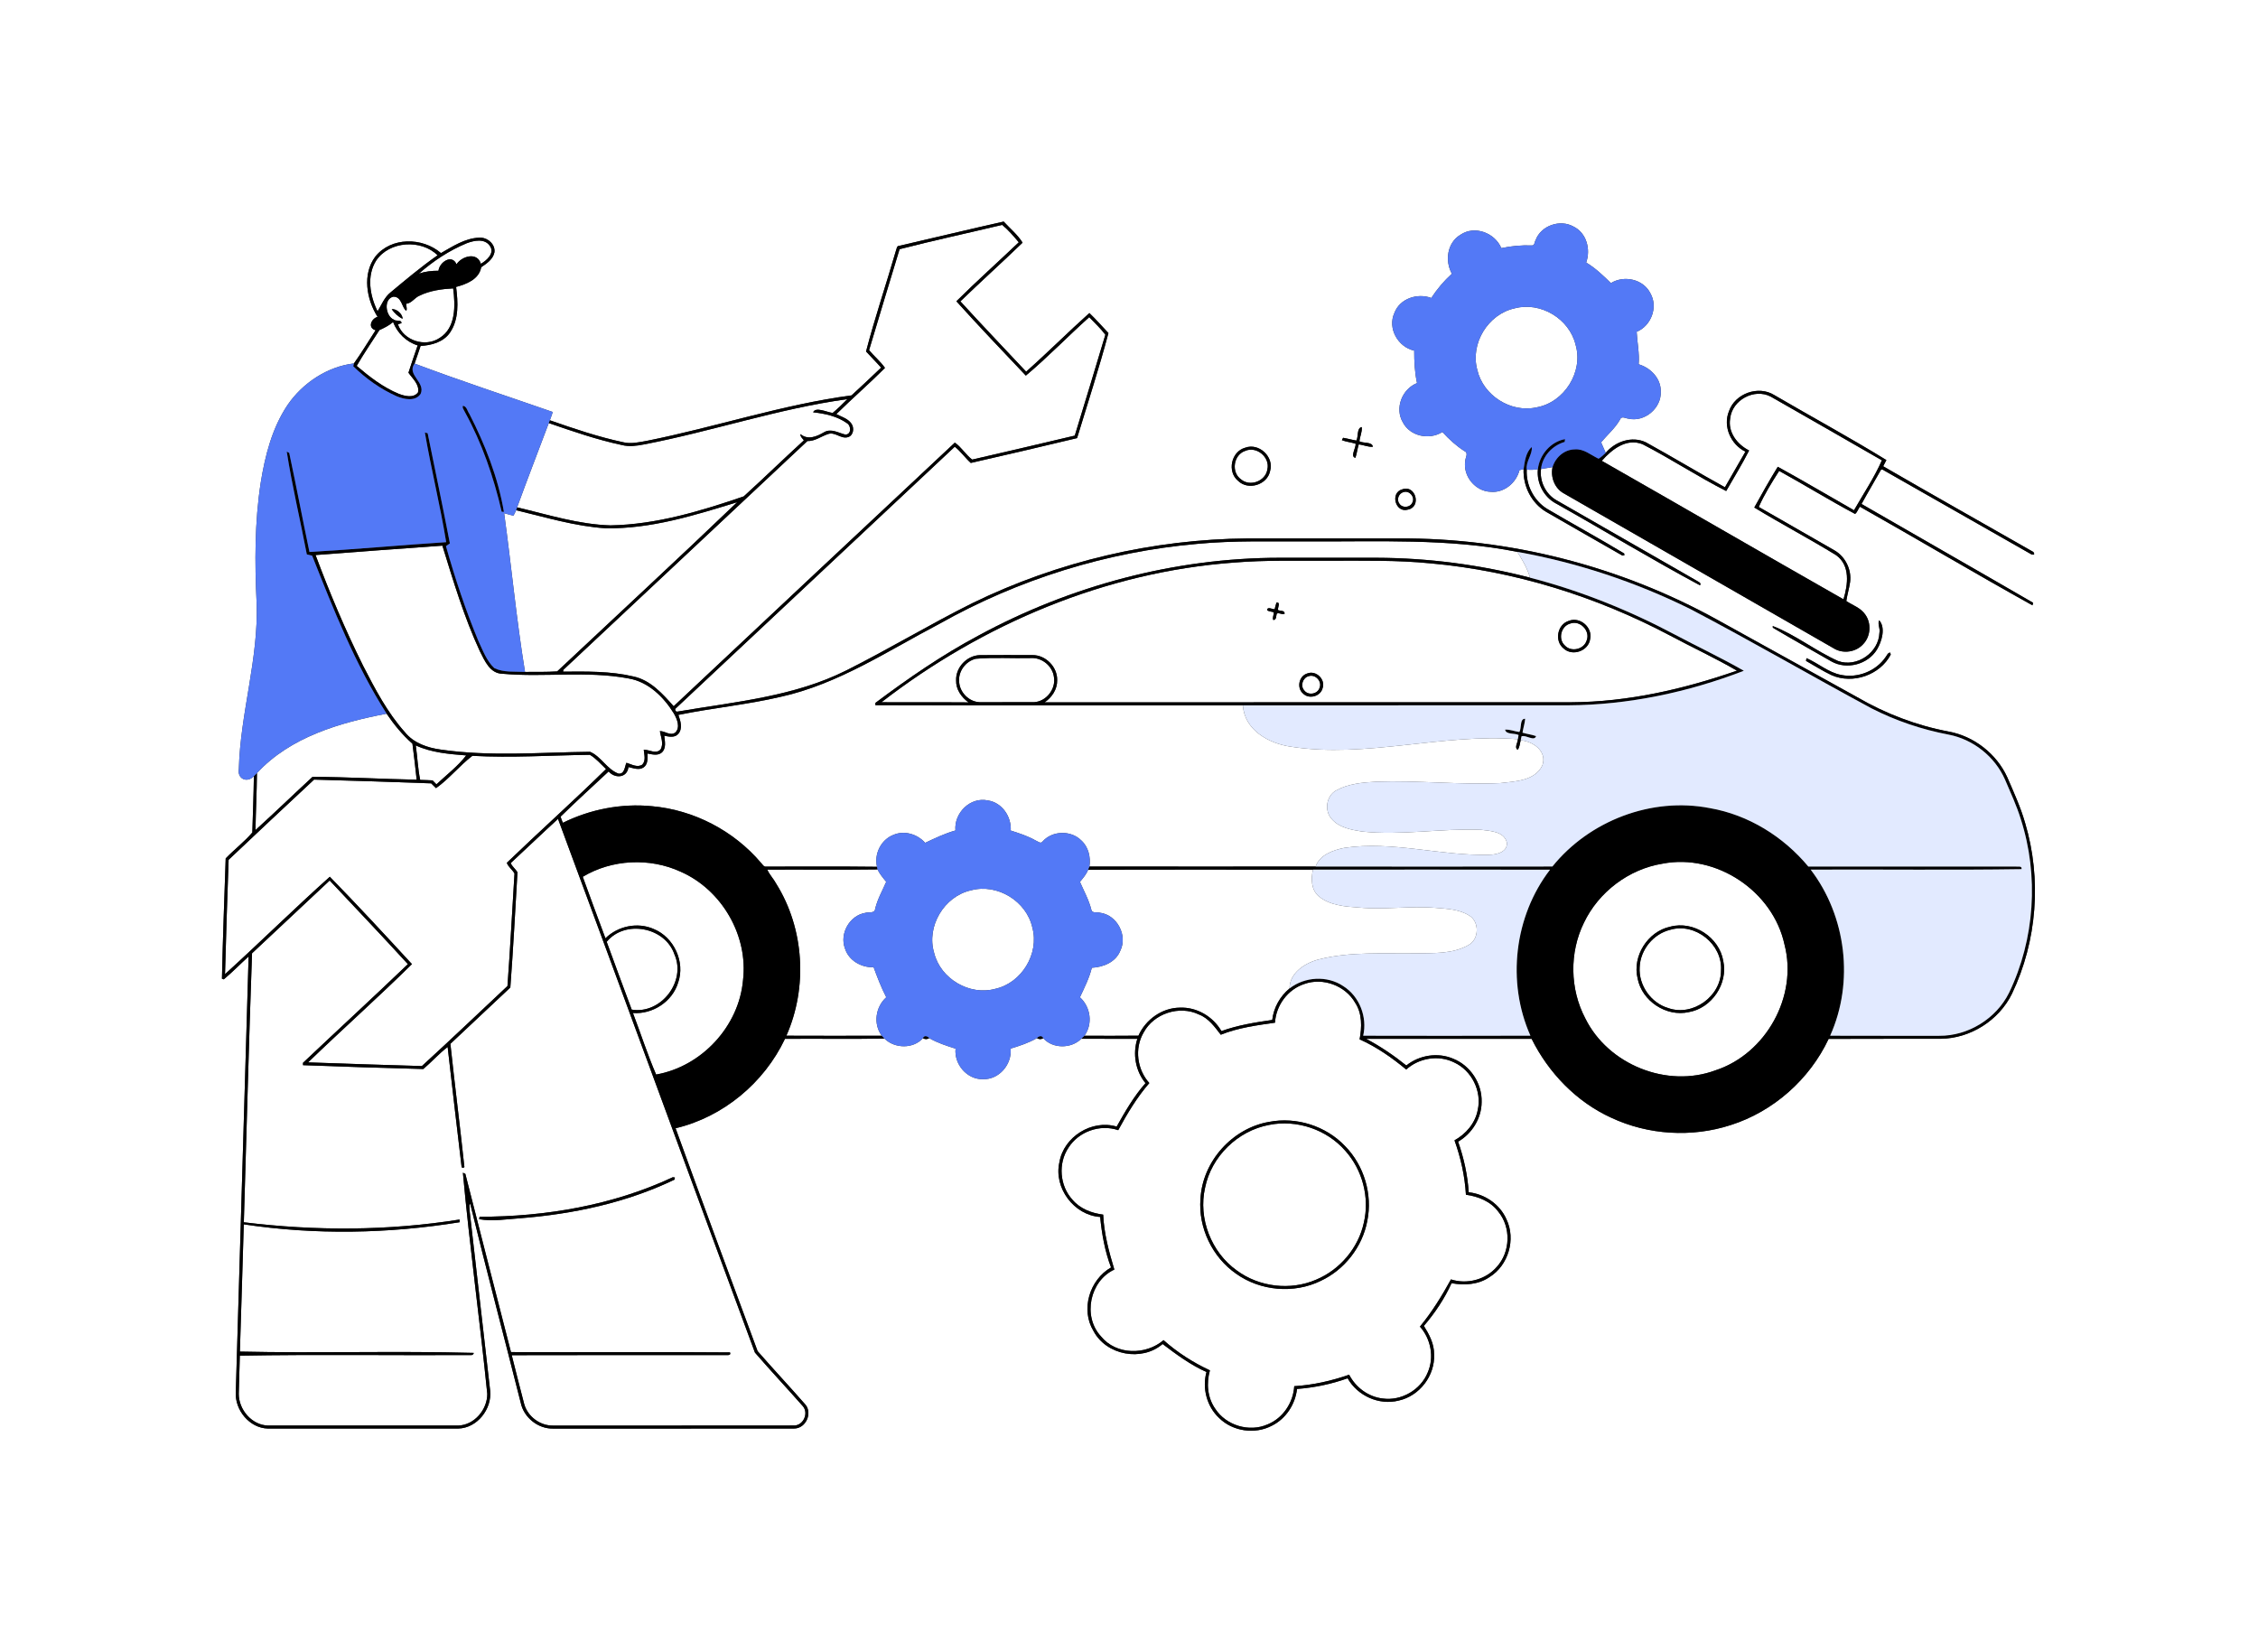 <?xml version="1.0" encoding="UTF-8"?>
<svg xmlns="http://www.w3.org/2000/svg" width="1424pt" height="1042pt" viewBox="0 0 1424 1042" version="1.1">
  <rect x="0" y="0" width="1424" height="1042" fill="#333333" stroke="none"/>
  <g id="#ffffffff">
    <path fill="#ffffff" opacity="1.00" d=" M 0.00 0.00 L 1424.00 0.00 L 1424.00 1042.00 L 0.00 1042.00 L 0.00 0.00 M 567.05 155.04 C 565.46 155.02 565.52 156.95 565.05 157.97 C 558.90 179.22 551.73 200.34 546.17 221.65 C 549.30 225.08 552.61 228.35 555.68 231.84 C 549.52 237.73 543.31 243.57 537.03 249.34 C 493.27 255.17 451.20 269.37 407.99 278.00 C 403.02 278.87 397.91 280.15 392.89 278.86 C 377.18 275.51 361.92 270.32 346.77 265.04 C 347.43 263.31 348.05 261.57 348.60 259.81 C 319.54 249.70 290.24 240.12 261.45 229.27 C 262.82 225.60 263.96 221.85 265.26 218.15 C 272.09 217.81 279.66 215.73 283.78 209.76 C 289.52 201.37 288.86 190.56 287.64 180.95 C 294.22 179.19 302.12 176.15 303.47 168.53 C 306.95 166.18 310.98 163.48 311.83 159.06 C 312.48 153.79 307.05 149.40 302.02 149.89 C 293.18 150.29 285.55 155.35 278.10 159.60 C 266.42 149.57 246.78 149.32 236.73 161.76 C 228.38 172.85 231.09 188.73 238.11 199.81 C 234.04 200.99 231.69 206.77 236.86 208.27 C 232.32 215.25 228.04 222.42 223.20 229.19 C 206.49 231.15 190.81 241.52 181.33 255.42 C 171.59 269.93 167.20 287.25 164.43 304.30 C 160.57 329.30 160.63 354.72 161.82 379.94 C 163.20 415.37 151.52 449.71 150.63 484.94 C 149.52 491.28 155.92 493.96 160.11 489.49 C 159.95 501.33 159.47 513.16 159.13 524.99 C 154.13 530.88 147.73 535.71 142.33 541.34 C 141.48 566.62 140.51 591.91 139.97 617.20 L 141.12 617.62 C 146.57 613.07 151.54 607.94 156.79 603.16 C 154.18 694.78 151.37 786.39 148.70 878.01 C 148.09 889.30 157.39 900.62 168.95 900.89 C 208.99 900.91 249.02 900.92 289.05 900.88 C 300.94 900.57 310.31 888.59 309.12 877.03 C 304.80 839.02 300.41 801.01 296.10 762.99 C 296.23 761.75 295.62 760.05 296.52 759.08 C 306.76 801.04 317.85 842.80 328.41 884.69 C 330.39 894.02 339.43 901.19 348.99 900.91 C 399.69 900.87 450.39 900.96 501.08 900.86 C 508.13 900.67 512.42 891.46 508.06 885.93 C 498.11 874.52 487.73 863.47 477.78 852.06 C 460.44 805.26 443.06 758.43 426.06 711.51 C 456.05 704.41 481.88 682.90 495.04 655.13 C 515.95 654.95 536.87 655.34 557.77 654.94 C 564.18 661.33 575.89 661.59 582.04 654.73 C 583.38 655.51 584.71 655.49 586.03 654.67 C 591.20 657.69 596.94 659.51 602.62 661.31 C 601.64 671.20 609.87 680.90 620.00 680.56 C 630.14 680.88 638.27 671.15 637.34 661.28 C 643.04 659.55 648.76 657.67 653.95 654.67 C 655.24 655.49 656.57 655.51 657.93 654.74 C 663.95 661.49 675.62 661.42 681.93 655.06 C 693.70 655.17 705.48 655.06 717.26 655.11 C 714.20 664.57 716.07 675.36 722.41 683.07 C 715.10 691.30 709.50 701.07 704.22 710.47 C 688.61 705.77 670.80 716.88 668.11 732.93 C 664.41 749.10 677.29 766.35 693.82 767.45 C 694.87 778.27 696.79 789.08 700.67 799.29 C 687.16 807.02 681.34 825.80 689.62 839.38 C 697.70 854.70 720.09 858.86 733.20 847.57 C 741.81 854.11 750.82 860.75 760.86 865.24 C 758.07 875.42 761.05 886.96 768.81 894.20 C 777.37 902.68 791.41 904.72 802.06 899.11 C 810.92 894.76 816.86 885.64 817.96 875.91 C 828.83 875.10 839.60 872.86 849.87 869.18 C 856.07 880.22 869.72 886.40 882.08 883.24 C 895.21 880.38 905.10 867.46 904.40 854.03 C 904.49 847.44 901.31 841.51 897.96 836.15 C 904.93 828.00 910.97 819.00 915.41 809.22 C 923.49 810.68 932.39 810.19 939.38 805.34 C 951.26 798.00 956.09 781.55 950.06 768.96 C 945.93 759.47 936.45 753.01 926.26 751.88 C 925.51 740.99 923.18 730.25 919.55 719.97 C 928.35 714.88 934.35 705.22 934.38 694.99 C 934.77 683.30 927.26 671.89 916.38 667.62 C 906.69 663.51 895.04 665.38 886.89 671.93 C 879.04 665.63 870.57 659.87 861.61 655.13 C 896.38 655.08 931.15 655.09 965.92 655.13 C 976.58 676.55 994.17 694.87 1016.14 704.87 C 1039.46 715.80 1066.92 717.46 1091.42 709.51 C 1118.38 700.96 1141.19 680.71 1153.22 655.16 C 1176.81 655.01 1200.39 655.17 1223.98 655.08 C 1242.64 654.86 1260.60 643.49 1268.81 626.74 C 1284.74 593.46 1287.67 554.26 1277.12 518.92 C 1274.27 508.97 1269.94 499.55 1265.84 490.07 C 1259.08 475.32 1244.89 464.30 1228.94 461.34 C 1208.66 457.54 1189.14 450.06 1171.31 439.71 C 1141.89 423.43 1112.47 407.15 1083.06 390.88 C 1021.87 357.02 951.94 339.12 882.00 339.56 C 850.33 339.55 818.67 339.56 787.00 339.55 C 727.03 340.01 667.23 354.08 613.32 380.32 C 586.39 393.72 560.62 409.32 533.73 422.79 C 500.83 439.30 463.78 442.55 428.04 448.62 C 426.58 449.09 425.82 448.59 425.78 447.10 C 484.52 391.94 543.34 336.86 602.11 281.72 C 605.88 284.62 608.65 288.76 612.22 291.95 C 634.60 286.87 656.95 281.63 679.26 276.28 C 685.93 254.26 693.16 232.17 699.04 210.04 C 695.02 205.83 691.22 201.41 687.01 197.41 C 673.52 209.50 660.67 222.37 647.13 234.39 C 633.29 219.63 619.31 204.98 605.67 190.04 C 618.59 177.56 631.95 165.52 644.88 153.04 C 641.94 148.17 636.93 144.07 632.97 139.72 C 610.96 144.66 589.03 149.97 567.05 155.04 M 968.46 151.36 C 967.70 152.47 967.88 155.05 966.00 154.77 C 959.55 154.55 953.12 155.13 946.82 156.48 C 942.73 146.82 929.98 141.94 921.01 148.06 C 912.60 153.08 911.12 164.53 915.62 172.63 C 910.65 177.14 906.28 182.26 902.68 187.91 C 893.92 184.66 882.82 188.19 879.38 197.33 C 874.89 207.04 881.66 218.91 891.86 221.10 C 891.85 227.98 892.18 234.86 893.65 241.59 C 884.20 245.31 879.43 257.45 884.71 266.35 C 889.32 275.23 901.41 277.61 909.65 272.45 C 913.81 276.98 918.36 281.17 923.56 284.49 C 926.36 285.71 923.96 288.77 924.03 290.92 C 922.60 300.37 930.45 309.83 940.01 310.14 C 948.52 310.97 956.23 304.53 958.26 296.48 C 958.91 296.34 960.20 296.05 960.85 295.90 C 960.41 306.59 965.88 317.39 975.17 322.84 C 991.16 332.02 1007.12 341.25 1023.16 350.36 L 1024.42 350.19 L 1024.29 349.04 C 1008.17 339.31 991.58 330.30 975.36 320.71 C 967.22 315.51 962.30 305.78 962.83 296.15 C 965.16 296.43 967.54 296.28 969.87 295.89 C 968.96 304.59 973.62 313.54 981.41 317.58 C 1011.70 334.61 1041.52 352.76 1072.09 369.12 C 1073.20 367.45 1070.87 366.89 1069.94 366.17 C 1040.47 349.29 1011.03 332.38 981.58 315.47 C 974.78 311.62 970.84 303.50 971.83 295.78 C 974.26 295.43 976.67 295.00 979.11 294.60 C 977.75 300.81 980.37 307.82 985.99 311.01 C 1042.74 343.62 1099.52 376.18 1156.28 408.77 C 1162.15 412.53 1170.53 411.35 1175.12 406.10 C 1179.76 401.19 1180.26 393.08 1176.35 387.60 C 1173.52 383.35 1168.43 381.74 1164.36 379.03 C 1164.96 375.02 1166.16 371.13 1166.75 367.13 C 1167.82 359.30 1163.80 351.08 1156.97 347.12 C 1141.04 337.96 1125.12 328.80 1109.17 319.70 C 1112.54 311.98 1117.43 304.13 1122.02 296.96 C 1138.08 305.81 1153.74 315.49 1169.90 324.10 C 1171.38 322.99 1171.80 320.96 1172.96 319.54 C 1209.32 340.08 1245.27 361.44 1281.75 381.73 C 1281.86 381.33 1282.09 380.54 1282.21 380.14 C 1246.20 359.25 1210.01 338.66 1173.97 317.82 C 1177.94 310.53 1182.23 303.42 1186.28 296.17 C 1187.46 295.76 1188.41 297.01 1189.47 297.41 C 1220.09 314.85 1250.71 332.31 1281.34 349.72 C 1281.70 349.73 1282.40 349.76 1282.76 349.77 C 1283.25 347.99 1281.28 347.63 1280.18 346.87 C 1249.34 329.24 1218.34 311.85 1187.62 294.03 C 1188.24 292.71 1189.03 291.46 1189.65 290.13 C 1166.55 275.91 1142.43 262.88 1118.93 249.13 C 1108.88 242.88 1094.20 248.13 1090.37 259.32 C 1086.42 268.95 1091.57 280.39 1100.75 284.82 C 1096.42 292.30 1092.16 299.81 1087.82 307.28 C 1071.09 298.09 1054.74 288.16 1038.01 278.96 C 1029.21 274.75 1018.69 278.39 1012.65 285.58 C 1011.70 283.37 1010.66 281.20 1009.75 278.97 C 1013.65 274.19 1018.56 270.09 1021.67 264.61 C 1022.54 262.06 1025.20 263.86 1027.00 264.03 C 1037.19 266.34 1047.78 257.42 1047.36 247.00 C 1047.56 238.71 1041.02 231.97 1033.42 229.73 C 1034.00 222.86 1032.52 215.94 1032.15 209.26 C 1041.27 205.51 1045.78 193.74 1040.87 185.05 C 1036.44 176.04 1024.25 173.38 1015.92 178.53 C 1011.08 173.79 1006.17 169.06 1000.32 165.56 C 1003.30 157.24 1000.57 146.83 992.23 142.82 C 983.80 138.15 971.85 142.24 968.46 151.36 M 855.40 277.84 C 852.57 277.37 849.84 276.55 847.02 276.09 C 846.83 276.46 846.44 277.20 846.25 277.57 C 849.04 278.70 852.10 278.88 854.94 279.85 C 855.14 282.57 851.34 287.93 854.78 288.73 C 855.75 285.96 856.00 283.00 856.92 280.22 C 859.88 280.61 862.74 281.92 865.76 281.78 C 865.49 278.44 859.78 279.72 857.28 278.28 C 857.63 275.28 859.12 272.37 858.79 269.32 C 855.52 269.90 856.78 275.32 855.40 277.84 M 785.25 282.35 C 776.43 284.75 773.74 297.45 780.80 303.23 C 787.16 309.50 799.22 305.78 800.98 297.04 C 803.65 288.13 793.94 279.08 785.25 282.35 M 884.42 308.57 C 876.47 310.61 879.94 323.78 887.98 321.36 C 896.60 319.65 892.76 305.54 884.42 308.57 M 1185.11 391.17 C 1183.90 393.46 1185.88 396.37 1185.26 398.96 C 1184.92 411.54 1170.98 421.17 1159.11 416.82 C 1144.99 410.53 1131.98 400.09 1117.96 394.79 L 1118.03 395.85 C 1130.23 403.10 1142.65 410.02 1154.95 417.10 C 1164.58 422.56 1177.93 419.05 1183.70 409.63 C 1186.80 404.49 1189.29 395.85 1185.11 391.17 M 1189.25 414.24 C 1183.26 423.14 1171.74 427.76 1161.25 425.66 C 1153.07 424.16 1146.72 418.28 1139.25 415.05 C 1139.18 415.48 1139.03 416.34 1138.95 416.77 C 1144.32 419.82 1149.54 423.17 1155.13 425.80 C 1168.48 431.63 1185.58 425.75 1192.38 412.83 L 1192.08 411.56 C 1190.51 411.57 1190.06 413.25 1189.25 414.24 Z"></path>
    <path fill="#ffffff" opacity="1.00" d=" M 567.31 157.15 C 588.74 151.63 610.46 146.97 632.00 141.82 C 635.85 144.95 639.27 148.97 642.49 152.79 C 629.42 165.23 615.92 177.30 603.13 189.99 C 617.42 205.85 632.24 221.35 646.94 236.87 C 660.69 225.34 673.45 212.09 686.92 200.01 C 690.37 203.62 694.11 207.10 697.09 211.09 C 690.71 232.31 684.33 253.54 677.80 274.72 C 656.25 279.81 634.68 284.88 613.10 289.83 C 609.06 286.81 606.34 282.00 602.16 279.13 C 543.00 334.48 483.92 389.92 424.85 445.37 C 417.97 437.67 410.20 428.79 399.33 426.58 C 384.88 423.16 369.88 423.47 355.12 423.56 C 355.15 423.28 355.23 422.71 355.26 422.43 C 406.59 374.36 457.86 326.22 509.18 278.14 C 513.94 278.28 517.74 275.22 522.04 273.78 C 526.53 272.01 530.28 277.04 534.77 275.67 C 538.37 274.63 538.89 269.71 536.86 267.02 C 534.61 263.88 530.69 262.87 527.44 261.14 C 537.48 251.25 548.16 241.98 558.11 232.02 C 555.30 227.91 551.25 224.69 548.09 220.81 C 554.39 199.56 560.90 178.37 567.31 157.15 Z"></path>
    <path fill="#ffffff" opacity="1.00" d=" M 294.34 153.39 C 298.98 151.64 305.66 150.21 308.94 155.07 C 312.18 159.62 306.97 164.25 303.25 166.36 C 301.02 158.72 291.32 161.46 287.89 166.66 C 285.03 159.93 277.07 165.41 276.53 170.74 C 272.35 170.72 268.19 171.19 264.20 172.54 C 273.11 164.70 283.31 157.93 294.34 153.39 Z"></path>
    <path fill="#ffffff" opacity="1.00" d=" M 237.23 164.32 C 245.61 151.81 265.78 150.84 275.96 160.99 C 265.66 168.20 256.00 176.30 246.36 184.34 C 242.41 187.40 240.49 192.54 238.11 196.29 C 233.28 186.55 231.09 173.98 237.23 164.32 Z"></path>
    <path fill="#ffffff" opacity="1.00" d=" M 264.58 186.46 C 271.07 183.24 278.91 182.22 285.79 181.87 C 287.19 192.54 287.65 206.75 277.20 213.16 C 268.11 219.20 254.48 214.83 250.92 204.47 C 251.49 204.31 252.63 203.98 253.20 203.82 C 253.20 201.27 249.78 202.90 248.35 201.56 C 243.11 199.34 241.73 188.52 248.05 187.10 C 253.45 186.95 253.39 194.11 256.19 195.98 C 256.99 194.60 256.04 193.05 256.12 191.58 C 259.66 191.26 261.44 187.73 264.58 186.46 M 247.05 195.01 C 248.69 197.42 251.22 199.80 253.88 201.03 C 253.95 198.07 249.94 194.50 247.05 195.01 Z"></path>
    <path fill="#ffffff" opacity="1.00" d=" M 955.32 194.42 C 971.56 190.10 989.67 201.03 993.61 217.31 C 998.74 234.39 986.54 253.77 969.07 256.88 C 952.88 260.56 935.34 249.43 931.66 233.28 C 927.04 216.64 938.49 198.01 955.32 194.42 Z"></path>
    <path fill="#ffffff" opacity="1.00" d=" M 239.30 208.14 C 242.36 206.80 245.33 205.28 247.90 203.10 C 250.59 210.02 256.22 215.63 263.40 217.82 C 261.43 223.55 259.44 229.28 257.59 235.05 C 260.16 238.75 264.76 242.59 263.59 247.53 C 260.69 251.21 255.33 249.79 251.59 248.40 C 241.66 244.34 233.06 237.65 224.95 230.75 C 229.36 223.02 234.51 215.66 239.30 208.14 Z"></path>
    <path fill="#ffffff" opacity="1.00" d=" M 1091.13 263.90 C 1092.33 252.25 1106.36 244.64 1116.75 250.13 C 1140.16 263.41 1163.45 276.91 1186.81 290.28 C 1182.17 300.92 1175.14 311.44 1169.22 321.79 C 1153.18 312.68 1137.32 303.23 1121.15 294.36 C 1115.96 302.76 1111.13 311.41 1106.34 320.05 C 1123.33 330.41 1141.00 339.69 1157.95 350.11 C 1166.99 356.61 1165.43 368.65 1162.58 377.95 C 1111.69 348.99 1061.03 319.61 1010.16 290.61 C 1016.48 283.44 1025.73 276.07 1035.88 280.14 C 1053.77 289.34 1070.73 300.58 1088.62 309.65 C 1093.46 301.15 1098.67 292.78 1103.08 284.08 C 1095.67 280.39 1089.58 272.63 1091.13 263.90 Z"></path>
    <path fill="#ffffff" opacity="1.00" d=" M 406.14 280.26 C 449.15 272.02 490.91 257.67 534.37 251.70 C 531.43 254.75 528.36 257.69 525.12 260.40 C 521.39 259.97 514.43 256.32 512.79 260.01 C 520.24 260.80 527.95 262.48 534.16 266.89 C 536.91 268.55 536.98 274.19 533.02 274.04 C 528.63 272.97 524.10 269.95 519.60 272.64 C 515.01 275.33 509.43 277.68 504.79 273.74 C 504.63 275.43 506.11 276.45 506.95 277.70 C 494.19 289.36 481.81 301.43 469.02 313.04 C 441.92 322.32 413.87 330.79 385.00 331.32 C 364.91 330.73 345.55 324.55 326.12 319.95 C 332.57 302.16 339.45 284.52 346.09 266.80 C 361.23 272.02 376.43 277.29 392.12 280.63 C 396.75 281.84 401.52 281.16 406.14 280.26 Z"></path>
    <path fill="#ffffff" opacity="1.00" d=" M 785.26 284.35 C 792.44 281.16 801.07 288.35 799.27 295.98 C 798.21 303.36 788.42 307.16 782.70 302.34 C 776.27 297.88 777.85 286.84 785.26 284.35 Z"></path>
    <path fill="#ffffff" opacity="1.00" d=" M 885.27 310.30 C 888.88 309.21 892.46 313.44 890.75 316.83 C 889.44 320.14 884.41 320.64 882.51 317.61 C 880.53 315.05 882.15 310.96 885.27 310.30 Z"></path>
    <path fill="#ffffff" opacity="1.00" d=" M 382.04 333.15 C 410.47 333.59 438.00 325.00 464.89 316.69 C 427.42 352.61 389.22 387.86 351.38 423.41 C 344.64 423.83 337.85 423.70 331.10 423.73 C 325.66 390.52 322.53 356.98 317.94 323.65 C 319.91 324.12 321.82 324.81 323.82 325.19 C 324.44 324.07 324.98 322.92 325.51 321.76 C 344.18 326.23 362.78 331.93 382.04 333.15 Z"></path>
    <path fill="#ffffff" opacity="1.00" d=" M 755.03 342.98 C 778.29 340.76 801.67 341.56 825.00 341.41 C 869.00 341.70 913.45 339.36 956.89 348.01 C 960.10 353.15 963.24 358.42 964.92 364.30 C 933.30 356.11 900.66 351.84 868.00 351.75 C 847.66 351.75 827.33 351.75 807.00 351.75 C 740.83 351.78 675.03 369.38 616.94 400.89 C 594.10 413.05 572.77 427.79 552.08 443.26 C 552.07 443.62 552.06 444.34 552.05 444.70 C 629.31 444.94 706.58 444.71 783.85 444.82 C 784.73 460.34 800.22 468.91 814.04 470.88 C 861.79 478.34 909.44 462.36 957.24 466.15 C 957.26 468.29 954.85 471.37 957.09 472.82 C 958.49 471.16 958.42 468.81 959.03 466.81 C 966.83 467.53 975.87 473.77 972.68 482.69 C 968.03 492.47 955.43 492.78 946.07 493.85 C 920.03 495.01 894.05 492.04 868.00 492.96 C 859.34 493.44 850.25 494.20 842.54 498.52 C 836.41 501.98 835.10 511.09 839.69 516.32 C 844.39 521.93 852.03 523.27 858.87 524.37 C 883.90 527.03 908.95 522.27 933.99 523.30 C 939.77 524.01 948.32 524.27 950.22 531.03 C 951.20 537.28 943.75 539.03 939.01 539.05 C 908.53 539.82 878.30 530.18 847.82 534.68 C 840.74 536.10 832.33 539.03 829.68 546.47 C 782.14 546.51 734.59 546.53 687.05 546.46 C 687.91 540.57 686.48 534.16 681.96 530.04 C 675.47 523.49 663.71 523.71 657.54 530.62 C 656.32 532.45 654.41 530.48 653.02 529.98 C 648.12 527.19 642.74 525.48 637.41 523.76 C 637.94 515.01 631.95 506.08 622.99 504.79 C 611.87 502.38 601.56 512.73 602.54 523.73 C 595.88 525.59 589.66 528.59 583.45 531.52 C 578.53 526.00 570.33 523.50 563.39 526.51 C 555.59 529.54 551.16 538.54 553.08 546.63 C 529.78 546.32 506.46 546.59 483.16 546.50 C 481.53 546.74 480.85 544.99 479.87 544.07 C 462.73 523.86 437.51 510.73 411.10 508.41 C 391.89 506.54 372.27 510.33 354.99 518.88 C 354.40 517.62 353.92 516.31 353.53 514.99 C 363.47 505.33 373.67 495.91 383.84 486.50 C 387.78 491.14 395.58 490.66 396.33 483.73 C 399.42 484.39 402.99 485.91 405.91 483.93 C 408.70 481.95 408.40 478.19 408.35 475.19 C 411.32 475.74 414.91 476.76 417.44 474.49 C 420.30 471.76 419.29 467.44 418.91 463.97 C 421.84 464.57 425.53 465.41 427.79 462.78 C 430.67 459.33 429.16 454.60 427.81 450.84 C 449.19 446.46 471.10 444.41 492.39 439.41 C 528.70 431.39 559.91 410.44 592.38 393.42 C 642.22 365.35 698.04 347.97 755.03 342.98 Z"></path>
    <path fill="#ffffff" opacity="1.00" d=" M 199.01 350.03 C 225.66 347.95 252.33 346.02 278.99 344.11 C 285.92 366.57 292.68 389.20 302.57 410.57 C 305.65 416.60 308.92 424.79 316.92 424.89 C 343.27 427.25 370.03 422.92 396.21 427.81 C 408.80 429.86 418.58 439.52 425.01 449.99 C 426.99 453.45 429.20 458.69 425.86 461.97 C 422.69 464.31 419.32 460.91 416.14 461.06 C 416.74 464.84 418.76 469.06 416.55 472.67 C 413.63 475.77 409.38 472.66 405.98 472.81 C 406.27 475.87 407.45 479.65 405.05 482.19 C 401.90 484.30 398.20 481.93 395.04 481.03 C 393.94 483.53 393.91 488.31 390.06 487.87 C 382.83 485.22 379.07 477.01 372.11 474.11 C 340.77 474.44 309.18 477.25 278.01 472.72 C 269.51 471.57 260.85 468.61 255.31 461.69 C 244.29 449.37 236.57 434.57 229.05 419.96 C 217.74 397.24 207.86 373.81 199.01 350.03 Z"></path>
    <path fill="#ffffff" opacity="1.00" d=" M 778.08 354.78 C 798.35 353.11 818.69 353.71 839.00 353.60 C 860.03 353.64 881.12 353.17 902.09 355.26 C 954.88 360.00 1006.43 376.03 1053.22 400.79 C 1067.21 408.28 1081.78 415.00 1095.41 422.94 C 1061.83 434.62 1026.71 442.68 991.01 442.87 C 880.27 442.95 769.52 442.85 658.77 442.92 C 663.37 439.81 666.81 434.71 666.70 429.01 C 666.95 420.60 659.45 412.99 651.05 413.12 C 640.00 413.10 628.95 413.05 617.90 413.15 C 609.76 413.39 602.69 420.85 602.97 429.01 C 602.76 434.74 606.34 439.72 610.81 442.95 C 592.50 442.80 574.18 442.99 555.87 442.86 C 619.73 393.49 697.22 360.71 778.08 354.78 M 805.01 379.98 C 804.51 381.35 804.23 382.78 803.86 384.19 C 802.41 384.32 799.08 382.22 799.16 384.89 C 800.39 385.66 801.90 385.66 803.28 386.07 C 803.52 387.73 802.20 389.40 803.02 391.00 C 805.16 390.88 804.64 388.43 805.24 386.98 C 806.73 386.10 808.46 387.85 810.09 387.14 C 810.46 384.79 807.34 385.40 806.01 384.73 C 805.58 383.23 807.89 379.66 805.01 379.98 M 989.36 391.53 C 982.13 393.73 980.15 404.22 986.06 408.92 C 991.59 414.14 1001.81 410.55 1002.82 403.00 C 1004.49 395.64 996.37 388.70 989.36 391.53 M 824.48 424.69 C 819.21 426.19 817.57 433.73 821.71 437.31 C 825.43 441.17 832.76 439.23 834.08 434.03 C 836.10 428.47 829.97 422.53 824.48 424.69 Z"></path>
    <path fill="#ffffff" opacity="1.00" d=" M 990.20 393.25 C 996.32 390.90 1003.02 397.69 1000.67 403.78 C 999.05 409.49 990.93 411.47 986.90 407.09 C 982.42 403.06 984.42 394.85 990.20 393.25 Z"></path>
    <path fill="#ffffff" opacity="1.00" d=" M 615.33 415.44 C 626.82 414.44 638.47 415.28 650.02 414.99 C 657.07 414.49 663.86 420.04 664.68 427.07 C 665.93 434.65 659.74 442.42 652.07 442.82 C 640.69 442.88 629.30 442.86 617.92 442.83 C 611.16 442.65 605.28 436.73 604.88 430.03 C 604.21 423.46 608.95 416.99 615.33 415.44 Z"></path>
    <path fill="#ffffff" opacity="1.00" d=" M 825.34 426.40 C 829.57 424.98 834.01 429.80 832.12 433.90 C 830.82 437.79 825.01 438.73 822.55 435.43 C 819.87 432.53 821.55 427.34 825.34 426.40 Z"></path>
    <path fill="#ffffff" opacity="1.00" d=" M 243.82 450.07 C 248.50 456.98 253.83 463.50 260.10 468.99 C 261.11 476.54 261.93 484.13 262.77 491.70 C 240.89 491.29 218.97 489.99 197.12 489.89 C 185.06 501.02 173.27 512.45 161.11 523.47 C 161.33 511.49 161.94 499.52 162.04 487.54 C 183.06 464.73 214.31 455.72 243.82 450.07 Z"></path>
    <path fill="#ffffff" opacity="1.00" d=" M 262.20 470.08 C 272.13 474.68 283.24 475.52 294.00 476.39 C 288.88 483.10 281.53 488.74 275.23 494.62 C 274.43 493.76 273.62 492.93 272.79 492.13 C 270.19 491.90 267.59 491.99 264.99 491.83 C 263.51 484.76 263.25 477.29 262.20 470.08 Z"></path>
    <path fill="#ffffff" opacity="1.00" d=" M 297.89 476.65 C 322.59 478.00 347.30 476.32 371.99 476.00 C 375.88 478.25 378.91 481.89 382.18 484.98 C 361.75 505.04 340.30 524.22 319.63 544.10 C 320.50 546.74 323.16 548.40 324.46 550.87 C 322.98 574.51 321.78 598.21 320.03 621.82 C 302.08 638.68 284.21 655.68 266.05 672.30 C 242.12 671.57 218.20 670.84 194.28 669.97 C 215.89 649.10 238.46 629.05 259.80 607.99 C 242.75 589.49 225.56 570.86 208.00 552.90 C 185.64 572.91 164.16 594.12 141.91 614.33 C 142.50 590.29 143.37 566.24 144.18 542.21 C 162.05 525.27 180.06 508.45 198.07 491.64 C 222.69 492.30 247.32 493.10 271.94 494.01 C 272.99 494.96 273.88 496.09 274.97 497.02 C 283.12 491.31 289.85 482.78 297.89 476.65 Z"></path>
    <path fill="#ffffff" opacity="1.00" d=" M 322.08 544.28 C 332.06 535.04 341.88 525.60 351.91 516.42 C 393.47 628.54 434.54 740.85 476.09 852.97 C 485.96 864.38 496.31 875.41 506.29 886.74 C 510.07 891.04 506.79 898.67 501.09 898.96 C 450.39 899.06 399.69 898.96 349.00 899.01 C 340.73 899.24 332.77 893.36 330.58 885.39 C 327.90 875.15 325.29 864.89 322.73 854.62 C 367.49 854.47 412.26 854.58 457.03 854.56 C 458.20 854.44 461.33 855.15 460.37 852.86 C 414.35 852.47 368.28 852.84 322.25 852.67 C 312.55 815.23 303.06 777.74 293.47 740.27 C 293.08 740.09 292.31 739.72 291.92 739.54 C 296.16 786.01 302.61 832.48 307.30 878.99 C 307.37 888.89 299.22 898.63 289.07 898.99 C 249.03 899.01 208.98 899.01 168.94 898.99 C 158.76 898.67 150.53 888.93 150.58 878.99 C 150.75 870.96 151.06 862.94 151.24 854.92 C 199.59 854.05 248.41 854.79 296.93 854.55 C 297.93 854.64 298.55 854.18 298.80 853.18 C 249.79 851.84 200.31 853.46 151.28 852.36 C 152.22 825.62 152.86 798.86 153.74 772.11 C 198.77 778.88 244.93 778.04 289.86 770.77 C 289.86 770.35 289.86 769.50 289.85 769.07 C 244.86 776.26 198.93 776.35 153.77 770.81 C 155.52 714.27 156.89 657.67 158.95 601.17 C 175.25 585.85 191.56 570.54 207.91 555.27 C 224.40 572.81 241.00 590.26 257.24 608.01 C 235.38 628.95 213.06 649.46 191.06 670.27 C 191.07 670.63 191.10 671.36 191.11 671.73 C 216.39 672.68 241.68 673.50 266.96 674.16 C 272.22 669.70 276.85 664.40 282.31 660.26 C 285.23 685.54 288.06 710.84 291.13 736.11 L 292.08 736.53 L 292.87 735.97 C 290.11 710.05 286.80 684.18 284.04 658.27 C 296.60 646.39 309.29 634.64 321.84 622.76 C 323.64 598.56 324.95 574.28 326.34 550.04 C 325.10 547.99 322.98 546.48 322.08 544.28 M 302.43 767.33 C 302.37 767.71 302.24 768.48 302.18 768.86 C 310.78 770.38 319.55 768.82 328.18 768.25 C 361.66 765.61 395.08 758.48 425.47 743.86 L 425.58 742.56 L 424.28 742.40 C 386.35 760.14 344.06 767.30 302.43 767.33 Z"></path>
    <path fill="#ffffff" opacity="1.00" d=" M 367.52 552.93 C 385.95 541.87 409.80 540.75 429.29 549.74 C 455.18 561.11 471.94 589.97 468.59 618.11 C 466.05 647.21 442.48 672.61 413.77 677.63 C 408.35 665.04 404.07 651.72 399.16 638.83 C 411.56 639.75 424.02 631.69 427.66 619.69 C 432.24 606.62 425.05 591.03 412.25 585.85 C 402.10 581.36 389.66 583.97 381.82 591.71 C 376.97 578.82 372.22 565.88 367.52 552.93 Z"></path>
    <path fill="#ffffff" opacity="1.00" d=" M 1048.48 544.65 C 1082.37 538.07 1118.17 562.04 1125.40 595.70 C 1133.89 628.21 1113.73 664.54 1081.90 674.96 C 1051.33 686.37 1014.24 671.44 999.79 642.28 C 990.02 623.79 989.67 600.70 998.89 581.93 C 1008.16 562.50 1027.20 548.09 1048.48 544.65 M 1053.30 584.40 C 1039.10 587.44 1029.31 602.94 1032.76 617.07 C 1035.52 631.34 1050.84 641.45 1065.05 638.26 C 1079.50 635.76 1089.92 620.36 1086.77 606.01 C 1084.28 591.06 1067.99 580.44 1053.30 584.40 Z"></path>
    <path fill="#ffffff" opacity="1.00" d=" M 483.90 548.41 C 507.06 548.30 530.22 548.58 553.37 548.27 C 554.80 551.15 556.85 553.63 558.89 556.10 C 556.46 561.69 553.38 567.05 551.94 573.04 C 551.66 576.29 547.82 574.97 545.66 575.69 C 535.77 577.35 529.35 588.76 532.86 598.12 C 535.23 605.76 543.20 610.25 550.95 609.97 C 553.30 616.39 555.77 622.81 558.92 628.92 C 552.14 634.99 550.56 645.73 556.08 653.16 C 536.03 653.21 515.98 653.25 495.93 653.15 C 509.42 622.67 507.25 585.75 489.58 557.40 C 487.92 554.26 485.30 551.67 483.90 548.41 Z"></path>
    <path fill="#ffffff" opacity="1.00" d=" M 686.21 548.49 C 733.47 548.30 780.74 548.44 828.01 548.41 C 826.74 554.15 826.83 561.22 831.74 565.28 C 838.75 571.06 848.34 571.73 857.04 572.31 C 873.14 573.85 889.27 571.15 905.38 572.51 C 912.59 573.12 920.31 573.40 926.61 577.40 C 933.14 581.34 932.83 592.51 926.01 596.02 C 916.05 601.72 904.07 600.97 892.99 601.23 C 872.66 601.54 851.90 599.97 831.98 604.95 C 823.27 607.12 813.28 613.33 813.24 623.35 C 807.24 628.31 803.23 635.46 802.33 643.21 C 791.63 644.73 780.62 646.50 770.29 650.23 C 765.00 641.05 754.69 634.99 744.02 635.45 C 732.78 635.57 722.48 642.99 717.95 653.13 C 706.60 653.27 695.25 653.19 683.90 653.17 C 689.33 645.67 687.81 635.04 681.05 628.91 C 683.89 622.85 686.93 616.85 688.55 610.30 C 695.81 609.91 703.61 606.80 706.50 599.58 C 711.32 589.85 704.40 576.87 693.60 575.58 C 691.89 574.97 688.89 576.12 688.29 573.86 C 686.76 567.60 683.61 561.98 681.07 556.15 C 682.99 553.74 685.11 551.42 686.21 548.49 Z"></path>
    <path fill="#ffffff" opacity="1.00" d=" M 612.37 561.47 C 628.93 556.97 647.42 568.30 651.06 585.02 C 655.52 601.46 644.27 619.87 627.69 623.58 C 611.42 628.05 593.12 617.27 589.11 600.91 C 584.07 584.25 595.42 565.18 612.37 561.47 Z"></path>
    <path fill="#ffffff" opacity="1.00" d=" M 382.61 593.92 C 394.20 579.79 419.43 584.65 425.33 601.85 C 432.96 618.91 416.77 639.77 398.38 636.69 C 393.06 622.46 387.82 608.19 382.61 593.92 Z"></path>
    <path fill="#ffffff" opacity="1.00" d=" M 1053.26 586.37 C 1069.05 581.61 1086.44 595.57 1085.35 611.98 C 1085.45 628.23 1067.66 641.11 1052.25 635.78 C 1041.24 632.60 1033.29 621.38 1034.05 609.93 C 1034.46 599.00 1042.64 588.97 1053.26 586.37 Z"></path>
    <path fill="#ffffff" opacity="1.00" d=" M 822.57 620.53 C 834.32 616.28 848.45 621.56 854.64 632.38 C 859.16 639.23 858.86 647.89 857.43 655.44 C 868.15 660.24 877.85 666.99 886.83 674.48 C 894.86 667.18 907.22 665.12 917.01 669.98 C 928.10 675.02 934.66 688.15 931.92 700.05 C 930.36 708.32 924.50 715.13 917.27 719.13 C 921.23 730.16 923.82 741.70 924.48 753.43 C 932.18 754.47 940.07 757.60 944.87 764.08 C 953.04 773.95 952.57 789.55 943.92 798.96 C 936.94 807.03 925.15 810.11 915.04 806.83 C 909.44 817.03 903.01 827.51 895.47 836.59 C 902.35 844.29 904.59 855.87 900.43 865.42 C 896.03 876.48 883.72 883.63 871.92 881.92 C 862.90 880.89 854.96 874.91 850.83 866.93 C 839.66 870.82 828.04 873.46 816.21 874.17 C 815.60 884.54 809.07 894.40 799.33 898.29 C 787.85 903.36 773.29 898.96 766.44 888.48 C 761.46 881.47 760.71 872.30 763.04 864.19 C 752.44 859.27 742.51 852.90 733.77 845.13 C 722.65 854.72 703.87 854.64 694.28 842.70 C 682.65 830.14 687.26 807.76 702.76 800.62 C 699.36 789.41 696.22 777.83 695.72 765.98 C 688.46 765.08 681.15 762.30 676.32 756.55 C 668.30 747.80 667.18 733.69 673.80 723.82 C 680.20 713.58 693.77 708.77 705.20 712.72 C 710.79 702.42 717.02 691.98 724.83 683.00 C 717.12 674.53 715.35 661.23 721.16 651.25 C 727.56 639.14 743.76 633.81 756.11 639.77 C 762.23 642.11 766.16 647.72 769.88 652.53 C 780.77 648.13 792.77 646.54 804.08 644.93 C 804.67 634.04 812.15 623.92 822.57 620.53 M 800.37 707.48 C 777.18 711.46 758.35 732.40 757.08 755.94 C 755.60 774.24 764.53 792.85 779.61 803.28 C 794.85 814.15 816.01 816.01 832.86 807.78 C 847.90 800.78 859.20 786.35 862.26 770.03 C 865.71 753.23 860.27 734.98 848.25 722.75 C 836.19 710.05 817.56 704.15 800.37 707.48 Z"></path>
    <path fill="#ffffff" opacity="1.00" d=" M 800.30 709.41 C 817.70 705.86 836.66 712.26 848.34 725.63 C 859.25 737.72 863.84 755.17 860.11 771.05 C 856.67 786.98 845.02 800.74 830.00 807.00 C 813.80 814.03 794.05 811.66 779.90 801.14 C 763.83 789.63 755.56 768.33 759.98 749.01 C 763.93 729.31 780.58 713.09 800.30 709.41 Z"></path>
  </g>
  <g id="#000000ff">
    <path fill="#000000" opacity="1.00" d=" M 567.05 155.04 C 589.03 149.97 610.96 144.66 632.97 139.72 C 636.93 144.07 641.94 148.17 644.88 153.04 C 631.95 165.52 618.59 177.56 605.67 190.04 C 619.31 204.98 633.29 219.63 647.13 234.39 C 660.67 222.37 673.52 209.50 687.01 197.41 C 691.22 201.41 695.02 205.83 699.04 210.04 C 693.16 232.17 685.93 254.26 679.26 276.28 C 656.95 281.63 634.60 286.87 612.22 291.95 C 608.65 288.76 605.88 284.62 602.11 281.72 C 543.34 336.86 484.52 391.94 425.78 447.10 C 425.82 448.59 426.58 449.09 428.04 448.62 C 463.78 442.55 500.83 439.30 533.73 422.79 C 560.62 409.32 586.39 393.72 613.32 380.32 C 667.23 354.08 727.03 340.01 787.00 339.55 C 818.67 339.56 850.33 339.55 882.00 339.56 C 951.94 339.12 1021.87 357.02 1083.06 390.88 C 1112.47 407.15 1141.89 423.43 1171.31 439.71 C 1189.14 450.06 1208.66 457.54 1228.94 461.34 C 1244.89 464.30 1259.08 475.32 1265.84 490.07 C 1269.94 499.55 1274.27 508.97 1277.12 518.92 C 1287.67 554.26 1284.74 593.46 1268.81 626.74 C 1260.60 643.49 1242.64 654.86 1223.98 655.08 C 1200.39 655.17 1176.81 655.01 1153.22 655.16 C 1141.19 680.71 1118.38 700.96 1091.42 709.51 C 1066.92 717.46 1039.46 715.80 1016.14 704.87 C 994.17 694.87 976.58 676.55 965.92 655.13 C 931.15 655.09 896.38 655.08 861.61 655.13 C 870.57 659.87 879.04 665.63 886.89 671.93 C 895.04 665.38 906.69 663.51 916.38 667.62 C 927.26 671.89 934.77 683.30 934.38 694.99 C 934.35 705.22 928.35 714.88 919.55 719.97 C 923.18 730.25 925.51 740.99 926.26 751.88 C 936.45 753.01 945.93 759.47 950.06 768.96 C 956.09 781.55 951.26 798.00 939.38 805.34 C 932.39 810.19 923.49 810.68 915.41 809.22 C 910.97 819.00 904.93 828.00 897.96 836.15 C 901.31 841.51 904.49 847.44 904.40 854.03 C 905.10 867.46 895.21 880.38 882.08 883.24 C 869.72 886.40 856.07 880.22 849.87 869.18 C 839.60 872.86 828.83 875.10 817.96 875.91 C 816.86 885.64 810.92 894.76 802.06 899.11 C 791.41 904.72 777.37 902.68 768.81 894.20 C 761.05 886.96 758.07 875.42 760.86 865.24 C 750.82 860.75 741.81 854.11 733.20 847.57 C 720.09 858.86 697.70 854.70 689.62 839.38 C 681.34 825.80 687.16 807.02 700.67 799.29 C 696.79 789.08 694.87 778.27 693.82 767.45 C 677.29 766.35 664.41 749.10 668.11 732.93 C 670.80 716.88 688.61 705.77 704.22 710.47 C 709.50 701.07 715.10 691.30 722.41 683.07 C 716.07 675.36 714.20 664.57 717.26 655.11 C 705.48 655.06 693.70 655.17 681.93 655.06 C 682.58 654.42 683.23 653.79 683.90 653.17 C 695.25 653.19 706.60 653.27 717.95 653.13 C 722.48 642.99 732.78 635.57 744.02 635.45 C 754.69 634.99 765.00 641.05 770.29 650.23 C 780.62 646.50 791.63 644.73 802.33 643.21 C 803.23 635.46 807.24 628.31 813.24 623.35 C 822.82 615.90 837.00 615.06 847.13 621.88 C 857.40 628.33 862.38 641.42 859.69 653.15 C 894.85 653.22 930.00 653.26 965.15 653.13 C 950.10 619.29 954.93 577.84 977.52 548.46 C 927.68 548.33 877.84 548.42 828.01 548.41 C 780.74 548.44 733.47 548.30 686.21 548.49 C 686.48 547.81 686.76 547.13 687.05 546.46 C 734.59 546.53 782.14 546.51 829.68 546.47 C 879.46 546.51 929.24 546.54 979.02 546.45 C 1002.37 517.49 1041.66 502.47 1078.32 509.63 C 1102.64 513.86 1124.72 527.58 1140.41 546.47 C 1183.94 546.53 1227.48 546.50 1271.02 546.48 C 1272.27 546.72 1275.34 545.77 1274.89 548.11 C 1230.60 548.79 1186.21 548.20 1141.89 548.41 C 1164.39 577.84 1169.39 619.31 1154.18 653.15 C 1177.12 653.27 1200.05 653.16 1222.99 653.20 C 1241.23 653.34 1258.95 642.37 1267.03 626.03 C 1283.26 592.25 1285.89 552.26 1274.42 516.60 C 1271.77 508.01 1267.97 499.84 1264.45 491.60 C 1258.08 477.13 1244.37 466.22 1228.84 463.26 C 1211.99 460.06 1195.57 454.52 1180.29 446.72 C 1142.02 426.13 1104.46 404.23 1065.96 384.06 C 1031.53 367.02 994.70 354.80 956.89 348.01 C 913.45 339.36 869.00 341.70 825.00 341.41 C 801.67 341.56 778.29 340.76 755.03 342.98 C 698.04 347.97 642.22 365.35 592.38 393.42 C 559.91 410.44 528.70 431.39 492.39 439.41 C 471.10 444.41 449.19 446.46 427.81 450.84 C 429.16 454.60 430.67 459.33 427.79 462.78 C 425.53 465.41 421.84 464.57 418.91 463.97 C 419.29 467.44 420.30 471.76 417.44 474.49 C 414.91 476.76 411.32 475.74 408.35 475.19 C 408.40 478.19 408.70 481.95 405.91 483.93 C 402.99 485.91 399.42 484.39 396.33 483.73 C 395.58 490.66 387.78 491.14 383.84 486.50 C 373.67 495.91 363.47 505.33 353.53 514.99 C 353.92 516.31 354.40 517.62 354.99 518.88 C 372.27 510.33 391.89 506.54 411.10 508.41 C 437.51 510.73 462.73 523.86 479.87 544.07 C 480.85 544.99 481.53 546.74 483.16 546.50 C 506.46 546.59 529.78 546.32 553.08 546.63 L 553.37 548.27 C 530.22 548.58 507.06 548.30 483.90 548.41 C 485.30 551.67 487.92 554.26 489.58 557.40 C 507.25 585.75 509.42 622.67 495.93 653.15 C 515.98 653.25 536.03 653.21 556.08 653.16 C 556.50 653.61 557.34 654.49 557.77 654.94 C 536.87 655.34 515.95 654.95 495.04 655.13 C 481.88 682.90 456.05 704.41 426.06 711.51 C 443.06 758.43 460.44 805.26 477.78 852.06 C 487.73 863.47 498.11 874.52 508.06 885.93 C 512.42 891.46 508.13 900.67 501.08 900.86 C 450.39 900.96 399.69 900.87 348.99 900.91 C 339.43 901.19 330.39 894.02 328.41 884.69 C 317.85 842.80 306.76 801.04 296.52 759.08 C 295.62 760.05 296.23 761.75 296.10 762.99 C 300.41 801.01 304.80 839.02 309.12 877.03 C 310.31 888.59 300.94 900.57 289.05 900.88 C 249.02 900.92 208.99 900.91 168.95 900.89 C 157.39 900.62 148.09 889.30 148.70 878.01 C 151.37 786.39 154.18 694.78 156.79 603.16 C 151.54 607.94 146.57 613.07 141.12 617.62 L 139.97 617.20 C 140.51 591.91 141.48 566.62 142.33 541.34 C 147.73 535.71 154.13 530.88 159.13 524.99 C 159.47 513.16 159.95 501.33 160.11 489.49 C 160.75 488.84 161.40 488.19 162.04 487.54 C 161.94 499.52 161.33 511.49 161.11 523.47 C 173.27 512.45 185.06 501.02 197.12 489.89 C 218.97 489.99 240.89 491.29 262.77 491.70 C 261.93 484.13 261.11 476.54 260.10 468.99 C 253.83 463.50 248.50 456.98 243.82 450.07 C 223.99 419.00 210.37 384.52 196.85 350.41 C 195.73 350.16 194.61 349.89 193.50 349.62 C 189.38 328.00 184.22 306.50 180.83 284.78 C 181.23 284.99 182.01 285.42 182.40 285.63 C 186.84 306.40 190.80 327.29 195.15 348.09 C 223.91 346.46 252.63 343.77 281.39 341.90 C 277.65 318.77 271.89 295.87 267.95 272.75 C 268.39 272.87 269.26 273.10 269.70 273.22 C 274.41 296.36 279.25 319.50 283.72 342.69 C 282.90 343.27 282.07 343.85 281.24 344.41 C 286.98 364.71 293.62 384.82 301.73 404.30 C 304.52 410.22 306.86 416.75 311.72 421.33 C 317.68 424.23 324.66 423.38 331.10 423.73 C 337.85 423.70 344.64 423.83 351.38 423.41 C 389.22 387.86 427.42 352.61 464.89 316.69 C 438.00 325.00 410.47 333.59 382.04 333.15 C 362.78 331.93 344.18 326.23 325.51 321.76 C 325.66 321.31 325.97 320.40 326.12 319.95 C 345.55 324.55 364.91 330.73 385.00 331.32 C 413.87 330.79 441.92 322.32 469.02 313.04 C 481.81 301.43 494.19 289.36 506.95 277.70 C 506.11 276.45 504.63 275.43 504.79 273.74 C 509.43 277.68 515.01 275.33 519.60 272.64 C 524.10 269.95 528.63 272.97 533.02 274.04 C 536.98 274.19 536.91 268.55 534.16 266.89 C 527.95 262.48 520.24 260.80 512.79 260.01 C 514.43 256.32 521.39 259.97 525.12 260.40 C 528.36 257.69 531.43 254.75 534.37 251.70 C 490.91 257.67 449.15 272.02 406.14 280.26 C 401.52 281.16 396.75 281.84 392.12 280.63 C 376.43 277.29 361.23 272.02 346.09 266.80 C 346.26 266.36 346.60 265.48 346.77 265.04 C 361.92 270.32 377.18 275.51 392.89 278.86 C 397.91 280.15 403.02 278.87 407.99 278.00 C 451.20 269.37 493.27 255.17 537.03 249.34 C 543.31 243.57 549.52 237.73 555.68 231.84 C 552.61 228.35 549.30 225.08 546.17 221.65 C 551.73 200.34 558.90 179.22 565.05 157.97 C 565.52 156.95 565.46 155.02 567.05 155.04 M 567.31 157.15 C 560.90 178.37 554.39 199.56 548.09 220.81 C 551.25 224.69 555.30 227.91 558.11 232.02 C 548.16 241.98 537.48 251.25 527.44 261.14 C 530.69 262.87 534.61 263.88 536.86 267.02 C 538.89 269.71 538.37 274.63 534.77 275.67 C 530.28 277.04 526.53 272.01 522.04 273.78 C 517.74 275.22 513.94 278.28 509.18 278.14 C 457.86 326.22 406.59 374.36 355.26 422.43 C 355.23 422.71 355.15 423.28 355.12 423.56 C 369.88 423.47 384.88 423.16 399.33 426.58 C 410.20 428.79 417.97 437.67 424.85 445.37 C 483.92 389.92 543.00 334.48 602.16 279.13 C 606.34 282.00 609.06 286.81 613.10 289.83 C 634.68 284.88 656.25 279.81 677.80 274.72 C 684.33 253.54 690.71 232.31 697.09 211.09 C 694.11 207.10 690.37 203.62 686.92 200.01 C 673.45 212.09 660.69 225.34 646.94 236.87 C 632.24 221.35 617.42 205.85 603.13 189.99 C 615.92 177.30 629.42 165.23 642.49 152.79 C 639.27 148.97 635.85 144.95 632.00 141.82 C 610.46 146.97 588.74 151.63 567.31 157.15 M 199.01 350.03 C 207.86 373.81 217.74 397.24 229.05 419.96 C 236.57 434.57 244.29 449.37 255.31 461.69 C 260.85 468.61 269.51 471.57 278.01 472.72 C 309.18 477.25 340.77 474.44 372.11 474.11 C 379.07 477.01 382.83 485.22 390.06 487.87 C 393.91 488.31 393.94 483.53 395.04 481.03 C 398.20 481.93 401.90 484.30 405.05 482.19 C 407.45 479.65 406.27 475.87 405.98 472.81 C 409.38 472.66 413.63 475.77 416.55 472.67 C 418.76 469.06 416.74 464.84 416.14 461.06 C 419.32 460.91 422.69 464.31 425.86 461.97 C 429.20 458.69 426.99 453.45 425.01 449.99 C 418.58 439.52 408.80 429.86 396.21 427.81 C 370.03 422.92 343.27 427.25 316.92 424.89 C 308.92 424.79 305.65 416.60 302.57 410.57 C 292.68 389.20 285.92 366.57 278.99 344.11 C 252.33 346.02 225.66 347.95 199.01 350.03 M 262.20 470.08 C 263.25 477.29 263.51 484.76 264.99 491.83 C 267.59 491.99 270.19 491.90 272.79 492.13 C 273.62 492.93 274.43 493.76 275.23 494.62 C 281.53 488.74 288.88 483.10 294.00 476.39 C 283.24 475.52 272.13 474.68 262.20 470.08 M 297.89 476.65 C 289.85 482.78 283.12 491.31 274.97 497.02 C 273.88 496.09 272.99 494.96 271.94 494.01 C 247.32 493.10 222.69 492.30 198.07 491.64 C 180.06 508.45 162.05 525.27 144.18 542.21 C 143.37 566.24 142.50 590.29 141.91 614.33 C 164.16 594.12 185.64 572.91 208.00 552.90 C 225.56 570.86 242.75 589.49 259.80 607.99 C 238.46 629.05 215.89 649.10 194.28 669.97 C 218.20 670.84 242.12 671.57 266.05 672.30 C 284.21 655.68 302.08 638.68 320.03 621.82 C 321.78 598.21 322.98 574.51 324.46 550.87 C 323.16 548.40 320.50 546.74 319.63 544.10 C 340.30 524.22 361.75 505.04 382.18 484.98 C 378.91 481.89 375.88 478.25 371.99 476.00 C 347.30 476.32 322.59 478.00 297.89 476.65 M 322.08 544.28 C 322.98 546.48 325.10 547.99 326.34 550.04 C 324.95 574.28 323.64 598.56 321.84 622.76 C 309.29 634.64 296.60 646.39 284.04 658.27 C 286.80 684.18 290.11 710.05 292.87 735.97 L 292.08 736.53 L 291.13 736.11 C 288.06 710.84 285.23 685.54 282.31 660.26 C 276.85 664.40 272.22 669.70 266.96 674.16 C 241.68 673.50 216.39 672.68 191.11 671.73 C 191.10 671.36 191.07 670.63 191.06 670.27 C 213.06 649.46 235.38 628.95 257.24 608.01 C 241.00 590.26 224.40 572.81 207.91 555.27 C 191.56 570.54 175.25 585.85 158.95 601.17 C 156.89 657.67 155.52 714.27 153.77 770.81 C 198.93 776.35 244.86 776.26 289.85 769.07 C 289.86 769.50 289.86 770.35 289.86 770.77 C 244.93 778.04 198.77 778.88 153.74 772.11 C 152.86 798.86 152.22 825.62 151.28 852.36 C 200.31 853.46 249.79 851.84 298.80 853.18 C 298.55 854.18 297.93 854.64 296.93 854.55 C 248.41 854.79 199.59 854.05 151.24 854.92 C 151.06 862.94 150.75 870.96 150.58 878.99 C 150.53 888.93 158.76 898.67 168.94 898.99 C 208.98 899.01 249.03 899.01 289.07 898.99 C 299.22 898.63 307.37 888.89 307.30 878.99 C 302.61 832.48 296.16 786.01 291.92 739.54 C 292.31 739.72 293.08 740.09 293.47 740.27 C 303.06 777.74 312.55 815.23 322.25 852.67 C 368.28 852.84 414.35 852.47 460.37 852.86 C 461.33 855.15 458.20 854.44 457.03 854.56 C 412.26 854.58 367.49 854.47 322.73 854.62 C 325.29 864.89 327.90 875.15 330.58 885.39 C 332.77 893.36 340.73 899.24 349.00 899.01 C 399.69 898.96 450.39 899.06 501.09 898.96 C 506.79 898.67 510.07 891.04 506.29 886.74 C 496.31 875.41 485.96 864.38 476.09 852.97 C 434.54 740.85 393.47 628.54 351.91 516.42 C 341.88 525.60 332.06 535.04 322.08 544.28 M 367.52 552.93 C 372.22 565.88 376.97 578.82 381.82 591.71 C 389.66 583.97 402.10 581.36 412.25 585.85 C 425.05 591.03 432.24 606.62 427.66 619.69 C 424.02 631.69 411.56 639.75 399.16 638.83 C 404.07 651.72 408.35 665.04 413.77 677.63 C 442.48 672.61 466.05 647.21 468.59 618.11 C 471.94 589.97 455.18 561.11 429.29 549.74 C 409.80 540.75 385.95 541.87 367.52 552.93 M 1048.48 544.65 C 1027.20 548.09 1008.16 562.50 998.89 581.93 C 989.67 600.70 990.02 623.79 999.79 642.28 C 1014.24 671.44 1051.33 686.37 1081.90 674.96 C 1113.73 664.54 1133.89 628.21 1125.40 595.70 C 1118.17 562.04 1082.37 538.07 1048.48 544.65 M 382.61 593.92 C 387.82 608.19 393.06 622.46 398.38 636.69 C 416.77 639.77 432.96 618.91 425.33 601.85 C 419.43 584.65 394.20 579.79 382.61 593.92 M 822.57 620.53 C 812.15 623.92 804.67 634.04 804.08 644.93 C 792.77 646.54 780.77 648.13 769.88 652.53 C 766.16 647.72 762.23 642.11 756.11 639.77 C 743.76 633.81 727.56 639.14 721.16 651.25 C 715.35 661.23 717.12 674.53 724.83 683.00 C 717.02 691.98 710.79 702.42 705.20 712.72 C 693.77 708.77 680.20 713.58 673.80 723.82 C 667.18 733.69 668.30 747.80 676.32 756.55 C 681.15 762.30 688.46 765.08 695.72 765.98 C 696.22 777.83 699.36 789.41 702.76 800.62 C 687.26 807.76 682.65 830.14 694.28 842.70 C 703.87 854.64 722.65 854.72 733.77 845.13 C 742.51 852.90 752.44 859.27 763.04 864.19 C 760.71 872.30 761.46 881.47 766.44 888.48 C 773.29 898.96 787.85 903.36 799.33 898.29 C 809.07 894.40 815.60 884.54 816.21 874.17 C 828.04 873.46 839.66 870.82 850.83 866.93 C 854.96 874.91 862.90 880.89 871.92 881.92 C 883.72 883.63 896.03 876.48 900.43 865.42 C 904.59 855.87 902.35 844.29 895.47 836.59 C 903.01 827.51 909.44 817.03 915.04 806.83 C 925.15 810.11 936.94 807.03 943.92 798.96 C 952.57 789.55 953.04 773.95 944.87 764.08 C 940.07 757.60 932.18 754.47 924.48 753.43 C 923.82 741.70 921.23 730.16 917.27 719.13 C 924.50 715.13 930.36 708.32 931.92 700.05 C 934.66 688.15 928.10 675.02 917.01 669.98 C 907.22 665.12 894.86 667.18 886.83 674.48 C 877.85 666.99 868.15 660.24 857.43 655.44 C 858.86 647.89 859.16 639.23 854.64 632.38 C 848.45 621.56 834.32 616.28 822.57 620.53 Z"></path>
    <path fill="#000000" opacity="1.00" d=" M 278.10 159.60 C 285.55 155.35 293.18 150.29 302.02 149.89 C 307.05 149.40 312.48 153.79 311.83 159.06 C 310.98 163.48 306.95 166.18 303.47 168.53 C 302.12 176.15 294.22 179.19 287.64 180.95 C 288.86 190.56 289.52 201.37 283.78 209.76 C 279.66 215.73 272.09 217.81 265.26 218.15 C 263.96 221.85 262.82 225.60 261.45 229.27 C 256.31 236.42 268.50 240.96 265.29 248.36 C 261.93 253.40 254.84 251.83 250.12 249.87 C 239.97 245.35 230.68 238.72 222.78 230.97 C 222.88 230.52 223.09 229.64 223.20 229.19 C 228.04 222.42 232.32 215.25 236.86 208.27 C 231.69 206.77 234.04 200.99 238.11 199.81 C 231.09 188.73 228.38 172.85 236.73 161.76 C 246.78 149.32 266.42 149.57 278.10 159.60 M 294.34 153.39 C 283.31 157.93 273.11 164.70 264.20 172.54 C 268.19 171.19 272.35 170.72 276.53 170.74 C 277.07 165.41 285.03 159.93 287.89 166.66 C 291.32 161.46 301.02 158.72 303.25 166.36 C 306.97 164.25 312.18 159.62 308.94 155.07 C 305.66 150.21 298.98 151.64 294.34 153.39 M 237.23 164.32 C 231.09 173.98 233.28 186.55 238.11 196.29 C 240.49 192.54 242.41 187.40 246.36 184.34 C 256.00 176.30 265.66 168.20 275.96 160.99 C 265.78 150.84 245.61 151.81 237.23 164.32 M 264.58 186.46 C 261.44 187.73 259.66 191.26 256.12 191.58 C 256.04 193.05 256.99 194.60 256.19 195.98 C 253.39 194.11 253.45 186.95 248.05 187.10 C 241.73 188.52 243.11 199.34 248.35 201.56 C 249.78 202.90 253.20 201.27 253.20 203.82 C 252.63 203.98 251.49 204.31 250.92 204.47 C 254.48 214.83 268.11 219.20 277.20 213.16 C 287.65 206.75 287.19 192.54 285.79 181.87 C 278.91 182.22 271.07 183.24 264.58 186.46 M 239.30 208.14 C 234.51 215.66 229.36 223.02 224.95 230.75 C 233.06 237.65 241.66 244.34 251.59 248.40 C 255.33 249.79 260.69 251.21 263.59 247.53 C 264.76 242.59 260.16 238.75 257.59 235.05 C 259.44 229.28 261.43 223.55 263.40 217.82 C 256.22 215.63 250.59 210.02 247.90 203.10 C 245.33 205.28 242.36 206.80 239.30 208.14 Z"></path>
    <path fill="#000000" opacity="1.00" d=" M 247.05 195.01 C 249.94 194.50 253.95 198.07 253.88 201.03 C 251.22 199.80 248.69 197.42 247.05 195.01 Z"></path>
    <path fill="#000000" opacity="1.00" d=" M 1090.37 259.32 C 1094.20 248.13 1108.88 242.88 1118.93 249.13 C 1142.43 262.88 1166.55 275.91 1189.65 290.13 C 1189.03 291.46 1188.24 292.71 1187.62 294.03 C 1218.34 311.85 1249.34 329.24 1280.18 346.87 C 1281.28 347.63 1283.25 347.99 1282.76 349.77 C 1282.40 349.76 1281.70 349.73 1281.34 349.72 C 1250.71 332.31 1220.09 314.85 1189.47 297.41 C 1188.41 297.01 1187.46 295.76 1186.28 296.17 C 1182.23 303.42 1177.94 310.53 1173.97 317.82 C 1210.01 338.66 1246.20 359.25 1282.21 380.14 C 1282.09 380.54 1281.86 381.33 1281.75 381.73 C 1245.27 361.44 1209.32 340.08 1172.96 319.54 C 1171.80 320.96 1171.38 322.99 1169.90 324.10 C 1153.74 315.49 1138.08 305.81 1122.02 296.96 C 1117.43 304.13 1112.54 311.98 1109.17 319.70 C 1125.12 328.80 1141.04 337.96 1156.97 347.12 C 1163.80 351.08 1167.82 359.30 1166.75 367.13 C 1166.16 371.13 1164.96 375.02 1164.36 379.03 C 1168.43 381.74 1173.52 383.35 1176.35 387.60 C 1180.26 393.08 1179.76 401.19 1175.12 406.10 C 1170.53 411.35 1162.15 412.53 1156.28 408.77 C 1099.52 376.18 1042.74 343.62 985.99 311.01 C 980.37 307.82 977.75 300.81 979.11 294.60 C 980.92 288.47 986.47 283.51 993.02 283.40 C 998.79 282.86 1003.25 286.99 1008.14 289.28 C 1009.82 288.28 1011.23 286.90 1012.65 285.58 C 1018.69 278.39 1029.21 274.75 1038.01 278.96 C 1054.74 288.16 1071.09 298.09 1087.82 307.28 C 1092.16 299.81 1096.42 292.30 1100.75 284.82 C 1091.57 280.39 1086.42 268.95 1090.37 259.32 M 1091.13 263.90 C 1089.58 272.63 1095.67 280.39 1103.08 284.08 C 1098.67 292.78 1093.46 301.15 1088.62 309.65 C 1070.73 300.58 1053.77 289.34 1035.88 280.14 C 1025.73 276.07 1016.48 283.44 1010.16 290.61 C 1061.03 319.61 1111.69 348.99 1162.58 377.95 C 1165.43 368.65 1166.99 356.61 1157.95 350.11 C 1141.00 339.69 1123.33 330.41 1106.34 320.05 C 1111.13 311.41 1115.96 302.76 1121.15 294.36 C 1137.32 303.23 1153.18 312.68 1169.22 321.79 C 1175.14 311.44 1182.17 300.92 1186.81 290.28 C 1163.45 276.91 1140.16 263.41 1116.75 250.13 C 1106.36 244.64 1092.33 252.25 1091.13 263.90 Z"></path>
    <path fill="#000000" opacity="1.00" d=" M 291.94 255.89 C 294.43 256.26 294.71 259.27 296.00 261.00 C 305.96 280.44 314.15 301.24 317.78 322.79 C 317.43 322.77 316.73 322.73 316.39 322.71 C 311.34 300.88 304.00 279.47 293.17 259.81 C 292.64 258.55 291.40 257.35 291.94 255.89 Z"></path>
    <path fill="#000000" opacity="1.00" d=" M 855.40 277.84 C 856.78 275.32 855.52 269.90 858.79 269.32 C 859.12 272.37 857.63 275.28 857.28 278.28 C 859.78 279.72 865.49 278.44 865.76 281.78 C 862.74 281.92 859.88 280.61 856.92 280.22 C 856.00 283.00 855.75 285.96 854.78 288.73 C 851.34 287.93 855.14 282.57 854.94 279.85 C 852.10 278.88 849.04 278.70 846.25 277.57 C 846.44 277.20 846.83 276.46 847.02 276.09 C 849.84 276.55 852.57 277.37 855.40 277.84 Z"></path>
    <path fill="#000000" opacity="1.00" d=" M 969.87 295.89 C 970.86 286.83 977.88 278.56 986.98 276.93 C 986.93 277.37 986.82 278.24 986.77 278.68 C 979.03 280.92 972.70 287.64 971.83 295.78 C 970.84 303.50 974.78 311.62 981.58 315.47 C 1011.03 332.38 1040.47 349.29 1069.94 366.17 C 1070.87 366.89 1073.20 367.45 1072.09 369.12 C 1041.52 352.76 1011.70 334.61 981.41 317.58 C 973.62 313.54 968.96 304.59 969.87 295.89 Z"></path>
    <path fill="#000000" opacity="1.00" d=" M 785.25 282.35 C 793.94 279.08 803.65 288.13 800.98 297.04 C 799.22 305.78 787.16 309.50 780.80 303.23 C 773.74 297.45 776.43 284.75 785.25 282.35 M 785.26 284.35 C 777.85 286.84 776.27 297.88 782.70 302.34 C 788.42 307.16 798.21 303.36 799.27 295.98 C 801.07 288.35 792.44 281.16 785.26 284.35 Z"></path>
    <path fill="#000000" opacity="1.00" d=" M 960.85 295.90 C 961.60 291.06 962.18 285.38 965.99 281.90 C 966.60 286.45 962.09 291.07 962.83 296.15 C 962.30 305.78 967.22 315.51 975.36 320.71 C 991.58 330.30 1008.17 339.31 1024.29 349.04 L 1024.42 350.19 L 1023.16 350.36 C 1007.12 341.25 991.16 332.02 975.17 322.84 C 965.88 317.39 960.41 306.59 960.85 295.90 Z"></path>
    <path fill="#000000" opacity="1.00" d=" M 884.42 308.57 C 892.76 305.54 896.60 319.65 887.98 321.36 C 879.94 323.78 876.47 310.61 884.42 308.57 M 885.27 310.30 C 882.15 310.96 880.53 315.05 882.51 317.61 C 884.41 320.64 889.44 320.14 890.75 316.83 C 892.46 313.44 888.88 309.21 885.27 310.30 Z"></path>
    <path fill="#000000" opacity="1.00" d=" M 616.94 400.89 C 675.03 369.38 740.83 351.78 807.00 351.75 C 827.33 351.75 847.66 351.75 868.00 351.75 C 900.66 351.84 933.30 356.11 964.92 364.30 C 996.56 372.50 1027.10 384.73 1055.96 400.06 C 1070.51 407.80 1085.48 414.83 1099.76 423.01 C 1064.62 436.55 1026.85 444.60 989.01 444.78 C 920.62 444.83 852.24 444.77 783.85 444.82 C 706.58 444.71 629.31 444.94 552.05 444.70 C 552.06 444.34 552.07 443.62 552.08 443.26 C 572.77 427.79 594.10 413.05 616.94 400.89 M 778.08 354.78 C 697.22 360.71 619.73 393.49 555.87 442.86 C 574.18 442.99 592.50 442.80 610.81 442.95 C 606.34 439.72 602.76 434.74 602.97 429.01 C 602.69 420.85 609.76 413.39 617.90 413.15 C 628.95 413.05 640.00 413.10 651.05 413.12 C 659.45 412.99 666.95 420.60 666.70 429.01 C 666.81 434.71 663.37 439.81 658.77 442.92 C 769.52 442.85 880.27 442.95 991.01 442.87 C 1026.71 442.68 1061.83 434.62 1095.41 422.94 C 1081.78 415.00 1067.21 408.28 1053.22 400.79 C 1006.43 376.03 954.88 360.00 902.09 355.26 C 881.12 353.17 860.03 353.64 839.00 353.60 C 818.69 353.71 798.35 353.11 778.08 354.78 M 615.33 415.44 C 608.95 416.99 604.21 423.46 604.88 430.03 C 605.28 436.73 611.16 442.65 617.92 442.83 C 629.30 442.86 640.69 442.88 652.07 442.82 C 659.74 442.42 665.93 434.65 664.68 427.07 C 663.86 420.04 657.07 414.49 650.02 414.99 C 638.47 415.28 626.82 414.44 615.33 415.44 Z"></path>
    <path fill="#000000" opacity="1.00" d=" M 805.01 379.98 C 807.89 379.66 805.58 383.23 806.01 384.73 C 807.34 385.40 810.46 384.79 810.09 387.14 C 808.46 387.85 806.73 386.10 805.24 386.98 C 804.64 388.43 805.16 390.88 803.02 391.00 C 802.20 389.40 803.52 387.73 803.28 386.07 C 801.90 385.66 800.39 385.66 799.16 384.89 C 799.08 382.22 802.41 384.32 803.86 384.19 C 804.23 382.78 804.51 381.35 805.01 379.98 Z"></path>
    <path fill="#000000" opacity="1.00" d=" M 989.36 391.53 C 996.37 388.70 1004.49 395.64 1002.82 403.00 C 1001.81 410.55 991.59 414.14 986.06 408.92 C 980.15 404.22 982.13 393.73 989.36 391.53 M 990.20 393.25 C 984.42 394.85 982.42 403.06 986.90 407.09 C 990.93 411.47 999.05 409.49 1000.67 403.78 C 1003.02 397.69 996.32 390.90 990.20 393.25 Z"></path>
    <path fill="#000000" opacity="1.00" d=" M 1185.11 391.17 C 1189.29 395.85 1186.80 404.49 1183.70 409.63 C 1177.93 419.05 1164.58 422.56 1154.95 417.10 C 1142.65 410.02 1130.23 403.10 1118.03 395.85 L 1117.96 394.79 C 1131.98 400.09 1144.99 410.53 1159.11 416.82 C 1170.98 421.17 1184.92 411.54 1185.26 398.96 C 1185.88 396.37 1183.90 393.46 1185.11 391.17 Z"></path>
    <path fill="#000000" opacity="1.00" d=" M 1189.25 414.24 C 1190.06 413.25 1190.51 411.57 1192.08 411.56 L 1192.38 412.83 C 1185.58 425.75 1168.48 431.63 1155.13 425.80 C 1149.54 423.17 1144.32 419.82 1138.95 416.77 C 1139.03 416.34 1139.18 415.48 1139.25 415.05 C 1146.72 418.28 1153.07 424.16 1161.25 425.66 C 1171.74 427.76 1183.26 423.14 1189.25 414.24 Z"></path>
    <path fill="#000000" opacity="1.00" d=" M 824.48 424.69 C 829.97 422.53 836.10 428.47 834.08 434.03 C 832.76 439.23 825.43 441.17 821.71 437.31 C 817.57 433.73 819.21 426.19 824.48 424.69 M 825.34 426.40 C 821.55 427.34 819.87 432.53 822.55 435.43 C 825.01 438.73 830.82 437.79 832.12 433.90 C 834.01 429.80 829.57 424.98 825.34 426.40 Z"></path>
    <path fill="#000000" opacity="1.00" d=" M 958.20 461.62 C 959.70 459.14 958.29 453.16 961.83 453.28 C 961.62 456.26 960.58 459.10 960.16 462.05 C 962.98 462.92 965.95 463.21 968.73 464.22 C 967.54 467.76 962.40 463.29 959.55 464.33 C 959.42 464.95 959.16 466.19 959.03 466.81 C 958.42 468.81 958.49 471.16 957.09 472.82 C 954.85 471.37 957.26 468.29 957.24 466.15 C 957.44 465.28 957.59 464.40 957.69 463.52 C 955.11 462.15 949.81 463.43 949.18 460.11 C 952.26 459.95 955.17 461.24 958.20 461.62 Z"></path>
    <path fill="#000000" opacity="1.00" d=" M 1053.30 584.40 C 1067.99 580.44 1084.28 591.06 1086.77 606.01 C 1089.92 620.36 1079.50 635.76 1065.05 638.26 C 1050.84 641.45 1035.52 631.34 1032.76 617.07 C 1029.31 602.94 1039.10 587.44 1053.30 584.40 M 1053.26 586.37 C 1042.64 588.97 1034.46 599.00 1034.05 609.93 C 1033.29 621.38 1041.24 632.60 1052.25 635.78 C 1067.66 641.11 1085.45 628.23 1085.35 611.98 C 1086.44 595.57 1069.05 581.61 1053.26 586.37 Z"></path>
    <path fill="#000000" opacity="1.00" d=" M 582.04 654.73 C 582.85 652.70 584.86 653.37 586.03 654.67 C 584.71 655.49 583.38 655.51 582.04 654.73 Z"></path>
    <path fill="#000000" opacity="1.00" d=" M 653.95 654.67 C 655.09 653.34 657.12 652.73 657.93 654.74 C 656.57 655.51 655.24 655.49 653.95 654.67 Z"></path>
    <path fill="#000000" opacity="1.00" d=" M 800.37 707.48 C 817.56 704.15 836.19 710.05 848.25 722.75 C 860.27 734.98 865.71 753.23 862.26 770.03 C 859.20 786.35 847.90 800.78 832.86 807.78 C 816.01 816.01 794.85 814.15 779.61 803.28 C 764.53 792.85 755.60 774.24 757.08 755.94 C 758.35 732.40 777.18 711.46 800.37 707.48 M 800.30 709.41 C 780.58 713.09 763.93 729.31 759.98 749.01 C 755.56 768.33 763.83 789.63 779.90 801.14 C 794.05 811.66 813.80 814.03 830.00 807.00 C 845.02 800.74 856.67 786.98 860.11 771.05 C 863.84 755.17 859.25 737.72 848.34 725.63 C 836.66 712.26 817.70 705.86 800.30 709.41 Z"></path>
    <path fill="#000000" opacity="1.00" d=" M 302.43 767.33 C 344.06 767.30 386.35 760.14 424.28 742.40 L 425.58 742.56 L 425.47 743.86 C 395.08 758.48 361.66 765.61 328.18 768.25 C 319.55 768.82 310.78 770.38 302.18 768.86 C 302.24 768.48 302.37 767.71 302.43 767.33 Z"></path>
  </g>
  <g id="#5379f6ff">
    <path fill="#5379f6" opacity="1.00" d=" M 968.46 151.36 C 971.85 142.24 983.80 138.15 992.23 142.82 C 1000.57 146.83 1003.30 157.24 1000.32 165.56 C 1006.17 169.06 1011.08 173.79 1015.92 178.53 C 1024.25 173.38 1036.44 176.04 1040.87 185.05 C 1045.78 193.74 1041.27 205.51 1032.15 209.26 C 1032.52 215.94 1034.00 222.86 1033.42 229.73 C 1041.02 231.97 1047.56 238.71 1047.36 247.00 C 1047.78 257.42 1037.19 266.34 1027.00 264.03 C 1025.20 263.86 1022.54 262.06 1021.67 264.61 C 1018.56 270.09 1013.65 274.19 1009.75 278.97 C 1010.66 281.20 1011.70 283.37 1012.65 285.58 C 1011.23 286.90 1009.82 288.28 1008.14 289.28 C 1003.25 286.99 998.79 282.86 993.02 283.40 C 986.47 283.51 980.92 288.47 979.11 294.60 C 976.67 295.00 974.26 295.43 971.83 295.78 C 972.70 287.64 979.03 280.92 986.77 278.68 C 986.82 278.24 986.93 277.37 986.98 276.93 C 977.88 278.56 970.86 286.83 969.87 295.89 C 967.54 296.28 965.16 296.43 962.83 296.15 C 962.09 291.07 966.60 286.45 965.99 281.90 C 962.18 285.38 961.60 291.06 960.85 295.90 C 960.20 296.05 958.91 296.34 958.26 296.48 C 956.23 304.53 948.52 310.97 940.01 310.14 C 930.45 309.83 922.60 300.37 924.03 290.92 C 923.96 288.77 926.36 285.71 923.56 284.49 C 918.36 281.17 913.81 276.98 909.65 272.45 C 901.41 277.61 889.32 275.23 884.71 266.35 C 879.43 257.45 884.20 245.31 893.65 241.59 C 892.18 234.86 891.85 227.98 891.86 221.10 C 881.66 218.91 874.89 207.04 879.38 197.33 C 882.82 188.19 893.92 184.66 902.68 187.91 C 906.28 182.26 910.65 177.14 915.62 172.63 C 911.12 164.53 912.60 153.08 921.01 148.06 C 929.98 141.94 942.73 146.82 946.82 156.48 C 953.12 155.13 959.55 154.55 966.00 154.77 C 967.88 155.05 967.70 152.47 968.46 151.36 M 955.32 194.42 C 938.49 198.01 927.04 216.64 931.66 233.28 C 935.34 249.43 952.88 260.56 969.07 256.88 C 986.54 253.77 998.74 234.39 993.61 217.31 C 989.67 201.03 971.56 190.10 955.32 194.42 Z"></path>
    <path fill="#5379f6" opacity="1.00" d=" M 181.33 255.42 C 190.81 241.52 206.49 231.15 223.20 229.19 C 223.09 229.64 222.88 230.52 222.78 230.97 C 230.68 238.72 239.97 245.35 250.12 249.87 C 254.84 251.83 261.93 253.40 265.29 248.36 C 268.50 240.96 256.31 236.42 261.45 229.27 C 290.24 240.12 319.54 249.70 348.60 259.81 C 348.05 261.57 347.43 263.31 346.77 265.04 C 346.60 265.48 346.26 266.36 346.09 266.80 C 339.45 284.52 332.57 302.16 326.12 319.95 C 325.97 320.40 325.66 321.31 325.51 321.76 C 324.98 322.92 324.44 324.07 323.82 325.19 C 321.82 324.81 319.91 324.12 317.94 323.65 C 322.53 356.98 325.66 390.52 331.10 423.73 C 324.66 423.38 317.68 424.23 311.72 421.33 C 306.86 416.75 304.52 410.22 301.73 404.30 C 293.62 384.82 286.98 364.71 281.24 344.41 C 282.07 343.85 282.90 343.27 283.72 342.69 C 279.25 319.50 274.41 296.36 269.70 273.22 C 269.26 273.10 268.39 272.87 267.95 272.75 C 271.89 295.87 277.65 318.77 281.39 341.90 C 252.63 343.77 223.91 346.46 195.15 348.09 C 190.80 327.29 186.84 306.40 182.40 285.63 C 182.01 285.42 181.23 284.99 180.83 284.78 C 184.22 306.50 189.38 328.00 193.50 349.62 C 194.61 349.89 195.73 350.16 196.85 350.41 C 210.37 384.52 223.99 419.00 243.82 450.07 C 214.31 455.72 183.06 464.73 162.04 487.54 C 161.40 488.19 160.75 488.84 160.11 489.49 C 155.92 493.96 149.52 491.28 150.63 484.94 C 151.52 449.71 163.20 415.37 161.82 379.94 C 160.63 354.72 160.57 329.30 164.43 304.30 C 167.20 287.25 171.59 269.93 181.33 255.42 M 291.94 255.89 C 291.40 257.35 292.64 258.55 293.17 259.81 C 304.00 279.47 311.34 300.88 316.39 322.71 C 316.73 322.73 317.43 322.77 317.78 322.79 C 314.15 301.24 305.96 280.44 296.00 261.00 C 294.71 259.27 294.43 256.26 291.94 255.89 Z"></path>
    <path fill="#5379f6" opacity="1.00" d=" M 602.54 523.73 C 601.56 512.73 611.87 502.38 622.99 504.79 C 631.95 506.08 637.94 515.01 637.41 523.76 C 642.74 525.48 648.12 527.19 653.02 529.98 C 654.41 530.48 656.32 532.45 657.54 530.62 C 663.71 523.71 675.47 523.49 681.96 530.04 C 686.48 534.16 687.91 540.57 687.05 546.46 C 686.76 547.13 686.48 547.81 686.21 548.49 C 685.11 551.42 682.99 553.74 681.07 556.15 C 683.61 561.98 686.76 567.60 688.29 573.86 C 688.89 576.12 691.89 574.97 693.60 575.58 C 704.40 576.87 711.32 589.85 706.50 599.58 C 703.61 606.80 695.81 609.91 688.55 610.30 C 686.93 616.85 683.89 622.85 681.05 628.91 C 687.81 635.04 689.33 645.67 683.90 653.17 C 683.23 653.79 682.58 654.42 681.93 655.06 C 675.62 661.42 663.95 661.49 657.93 654.74 C 657.12 652.73 655.09 653.34 653.95 654.67 C 648.76 657.67 643.04 659.55 637.34 661.28 C 638.27 671.15 630.14 680.88 620.00 680.56 C 609.87 680.90 601.64 671.20 602.62 661.31 C 596.94 659.51 591.20 657.69 586.03 654.67 C 584.86 653.37 582.85 652.70 582.04 654.73 C 575.89 661.59 564.18 661.33 557.77 654.94 C 557.34 654.49 556.50 653.61 556.08 653.16 C 550.56 645.73 552.14 634.99 558.92 628.92 C 555.77 622.81 553.30 616.39 550.95 609.97 C 543.20 610.25 535.23 605.76 532.86 598.12 C 529.35 588.76 535.77 577.35 545.66 575.69 C 547.82 574.97 551.66 576.29 551.94 573.04 C 553.38 567.05 556.46 561.69 558.89 556.10 C 556.85 553.63 554.80 551.15 553.37 548.27 L 553.08 546.63 C 551.16 538.54 555.59 529.54 563.39 526.51 C 570.33 523.50 578.53 526.00 583.45 531.52 C 589.66 528.59 595.88 525.59 602.54 523.73 M 612.37 561.47 C 595.42 565.18 584.07 584.25 589.11 600.91 C 593.12 617.27 611.42 628.05 627.69 623.58 C 644.27 619.87 655.52 601.46 651.06 585.02 C 647.42 568.30 628.93 556.97 612.37 561.47 Z"></path>
  </g>
  <g id="#e2eaffff">
    <path fill="#e2eaff" opacity="1.00" d=" M 956.89 348.01 C 994.70 354.80 1031.53 367.02 1065.96 384.06 C 1104.46 404.23 1142.02 426.13 1180.29 446.72 C 1195.57 454.52 1211.99 460.06 1228.84 463.26 C 1244.37 466.22 1258.08 477.13 1264.45 491.60 C 1267.97 499.84 1271.77 508.01 1274.42 516.60 C 1285.89 552.26 1283.26 592.25 1267.03 626.03 C 1258.95 642.37 1241.23 653.34 1222.99 653.20 C 1200.05 653.16 1177.12 653.27 1154.18 653.15 C 1169.39 619.31 1164.39 577.84 1141.89 548.41 C 1186.21 548.20 1230.60 548.79 1274.89 548.11 C 1275.34 545.77 1272.27 546.72 1271.02 546.48 C 1227.48 546.50 1183.94 546.53 1140.41 546.47 C 1124.72 527.58 1102.64 513.86 1078.32 509.63 C 1041.66 502.47 1002.37 517.49 979.02 546.45 C 929.24 546.54 879.46 546.51 829.68 546.47 C 832.33 539.03 840.74 536.10 847.82 534.68 C 878.30 530.18 908.53 539.82 939.01 539.05 C 943.75 539.03 951.20 537.28 950.22 531.03 C 948.32 524.27 939.77 524.01 933.99 523.30 C 908.95 522.27 883.90 527.03 858.87 524.37 C 852.03 523.27 844.39 521.93 839.69 516.32 C 835.10 511.09 836.41 501.98 842.54 498.52 C 850.25 494.20 859.34 493.44 868.00 492.96 C 894.05 492.04 920.03 495.01 946.07 493.85 C 955.43 492.78 968.03 492.47 972.68 482.69 C 975.87 473.77 966.83 467.53 959.03 466.81 C 959.16 466.19 959.42 464.95 959.55 464.33 C 962.40 463.29 967.54 467.76 968.73 464.22 C 965.95 463.21 962.98 462.92 960.16 462.05 C 960.58 459.10 961.62 456.26 961.83 453.28 C 958.29 453.16 959.70 459.14 958.20 461.62 C 955.17 461.24 952.26 459.95 949.18 460.11 C 949.81 463.43 955.11 462.15 957.69 463.52 C 957.59 464.40 957.44 465.28 957.24 466.15 C 909.44 462.36 861.79 478.34 814.04 470.88 C 800.22 468.91 784.73 460.34 783.85 444.82 C 852.24 444.77 920.62 444.83 989.01 444.78 C 1026.85 444.60 1064.62 436.55 1099.76 423.01 C 1085.48 414.83 1070.51 407.80 1055.96 400.06 C 1027.10 384.73 996.56 372.50 964.92 364.30 C 963.24 358.42 960.10 353.15 956.89 348.01 Z"></path>
    <path fill="#e2eaff" opacity="1.00" d=" M 828.01 548.41 C 877.84 548.42 927.68 548.33 977.52 548.46 C 954.93 577.84 950.10 619.29 965.15 653.13 C 930.00 653.26 894.85 653.22 859.69 653.15 C 862.38 641.42 857.40 628.33 847.13 621.88 C 837.00 615.06 822.82 615.90 813.24 623.35 C 813.28 613.33 823.27 607.12 831.98 604.95 C 851.90 599.97 872.66 601.54 892.99 601.23 C 904.07 600.97 916.05 601.72 926.01 596.02 C 932.83 592.51 933.14 581.34 926.61 577.40 C 920.31 573.40 912.59 573.12 905.38 572.51 C 889.27 571.15 873.14 573.85 857.04 572.31 C 848.34 571.73 838.75 571.06 831.74 565.28 C 826.83 561.22 826.74 554.15 828.01 548.41 Z"></path>
  </g>
</svg>
